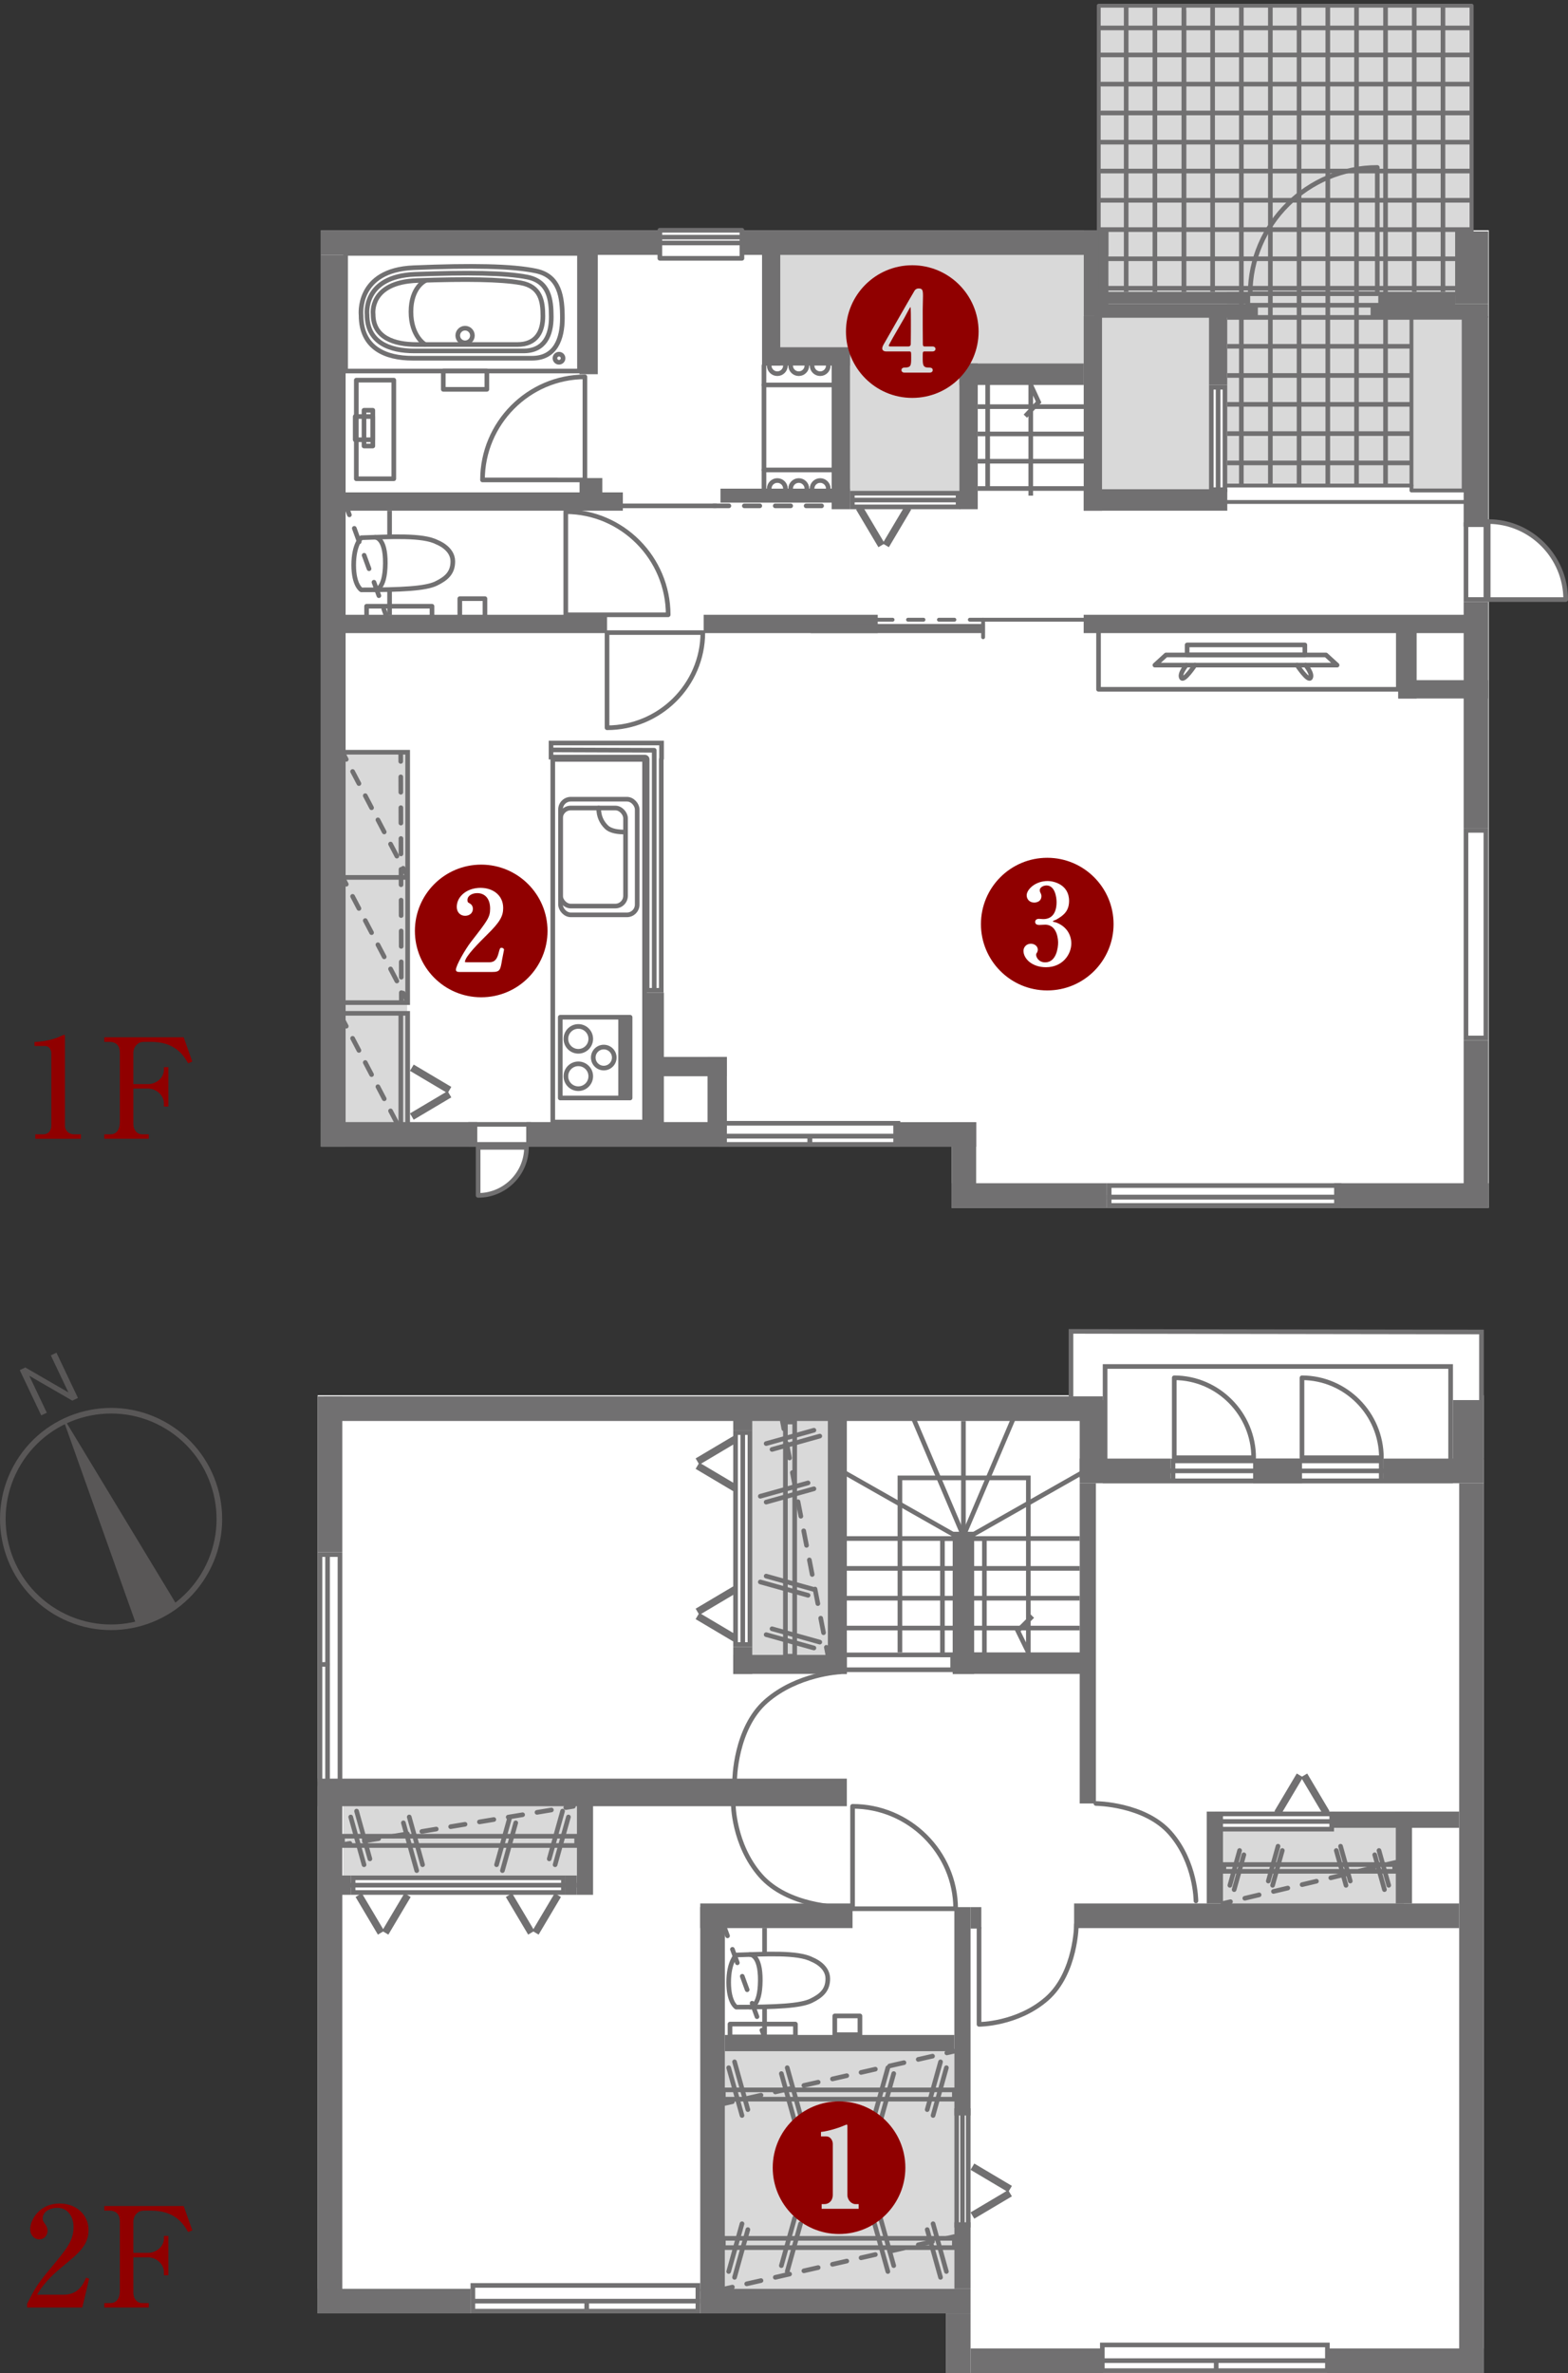 <?xml version="1.0" encoding="UTF-8"?>
<svg id="_レイヤー_1" data-name="レイヤー_1" xmlns="http://www.w3.org/2000/svg" width="365.343" height="552.857" xmlns:xlink="http://www.w3.org/1999/xlink" version="1.1" viewBox="0 0 365.343 552.857">
  <rect x="0" y="0" width="365.343" height="552.857" fill="#333333" stroke="none"/>
  <!-- Generator: Adobe Illustrator 29.4.0, SVG Export Plug-In . SVG Version: 2.1.0 Build 152)  -->
  <defs>
    <style>
      .st0 {
        stroke-dasharray: 3.416 3.416;
      }

      .st0, .st1, .st2, .st3, .st4, .st5, .st6, .st7, .st8, .st9, .st10, .st11, .st12, .st13, .st14, .st15, .st16 {
        fill: none;
      }

      .st0, .st3, .st4, .st5, .st6, .st7, .st8, .st9, .st10, .st17, .st11, .st12, .st13, .st14, .st15, .st16 {
        stroke: #717071;
      }

      .st0, .st3, .st4, .st5, .st6, .st7, .st8, .st10, .st17, .st11, .st12, .st15, .st16 {
        stroke-width: 1.08px;
      }

      .st0, .st3, .st4, .st6, .st7, .st8, .st9, .st10, .st17, .st11, .st12, .st13, .st14, .st15 {
        stroke-linejoin: round;
      }

      .st0, .st3, .st4, .st6, .st7, .st8, .st9, .st10, .st17, .st11, .st12, .st13, .st14, .st15, .st16 {
        stroke-linecap: round;
      }

      .st2 {
        stroke: #595757;
        stroke-width: 1.308px;
      }

      .st2, .st5, .st16 {
        stroke-miterlimit: 10;
      }

      .st18 {
        fill: #900000;
      }

      .st3 {
        stroke-dasharray: 3.432 3.432;
      }

      .st19 {
        fill: #d9d9d9;
      }

      .st4 {
        stroke-dasharray: 3.6;
      }

      .st6 {
        stroke-dasharray: 3.399 3.399;
      }

      .st20, .st17 {
        fill: #fff;
      }

      .st7 {
        stroke-dasharray: 3.456 3.456;
      }

      .st8, .st9 {
        stroke-dasharray: 3.6 3.6 3.6 3.6 3.6;
      }

      .st9, .st14 {
        stroke-width: .9px;
      }

      .st21 {
        fill: #717071;
      }

      .st22 {
        fill: #595757;
      }

      .st10 {
        stroke-dasharray: 3.341 3.341;
      }

      .st11 {
        stroke-dasharray: 3.18 3.18;
      }

      .st23 {
        clip-path: url(#clippath);
      }

      .st13 {
        stroke-width: 1.134px;
      }

      .st15 {
        stroke-dasharray: 3.591 3.591;
      }
    </style>
    <clipPath id="clippath">
      <polygon class="st1" points="342.897 1.33 256.007 1.33 256.007 67.975 285.953 67.975 285.953 113.119 328.87 113.119 328.87 67.975 342.897 67.975 342.897 1.33"/>
    </clipPath>
  </defs>
  <g>
    <polygon class="st20" points="345.725 325.059 345.184 325.059 345.184 310.312 249.537 310.312 249.537 325.059 74.014 325.059 74.014 538.933 220.401 538.933 220.401 552.826 345.725 552.826 345.725 538.933 345.725 325.059"/>
    <rect class="st19" x="168.894" y="477.865" width="53.469" height="55.358"/>
    <rect class="st19" x="79.941" y="420.034" width="54.411" height="16.901"/>
    <rect class="st19" x="155.258" y="347.911" width="57.36" height="17.896" transform="translate(540.797 172.921) rotate(90)"/>
    <rect class="st19" x="284.803" y="425.826" width="42.306" height="18.292" transform="translate(611.912 869.943) rotate(180)"/>
    <path class="st12" d="M222.666,444.679c-.028-13.171-10.85-23.861-24.022-23.861l-.002,23.862,24.024-0Z"/>
    <path class="st12" d="M273.6,320.983c10.211.022,18.499,8.412,18.499,18.623l-18.499.002 0-18.625Z"/>
    <path class="st12" d="M303.363,320.983c10.211.022,18.499,8.412,18.499,18.623l-18.499.002 0-18.625Z"/>
    <rect class="st21" x="191.778" y="504.6" width="5.739" height="62.986" transform="translate(730.741 341.446) rotate(90)"/>
    <rect class="st21" x="88.955" y="518.283" width="5.739" height="35.621" transform="translate(627.918 444.268) rotate(90)"/>
    <rect class="st21" x="74.014" y="415.054" width="5.739" height="123.88"/>
    <rect class="st21" x="74.014" y="325.309" width="5.739" height="36.319"/>
    <rect class="st21" x="163.327" y="237.429" width="5.739" height="181.499" transform="translate(-161.982 494.376) rotate(-90)"/>
    <rect class="st21" x="251.57" y="326.175" width="5.739" height="18.126" transform="translate(508.879 670.477) rotate(-180)"/>
    <rect class="st21" x="338.536" y="326.175" width="6.648" height="18.126" transform="translate(683.721 670.477) rotate(-180)"/>
    <rect class="st21" x="132.452" y="355.93" width="6.426" height="123.301" transform="translate(553.245 281.915) rotate(90)"/>
    <rect class="st21" x="238.714" y="534.544" width="5.739" height="30.887" transform="translate(791.571 308.404) rotate(90)"/>
    <rect class="st21" x="178.028" y="428.576" width="5.739" height="35.487" transform="translate(627.217 265.421) rotate(90)"/>
    <rect class="st21" x="292.256" y="401.459" width="5.739" height="89.72" transform="translate(741.445 151.194) rotate(90)"/>
    <rect class="st21" x="324.604" y="531.737" width="5.739" height="36.502" transform="translate(877.462 222.514) rotate(90)"/>
    <rect class="st21" x="220.401" y="538.963" width="5.739" height="13.894" transform="translate(446.541 1091.82) rotate(180)"/>
    <rect class="st21" x="339.985" y="345.546" width="5.739" height="207.311" transform="translate(685.71 898.403) rotate(180)"/>
    <rect class="st21" x="259.299" y="332.078" width="5.739" height="21.197" transform="translate(604.845 80.508) rotate(90)"/>
    <rect class="st21" x="331.169" y="331.001" width="5.739" height="23.349" transform="translate(676.715 8.638) rotate(90)"/>
    <rect class="st21" x="294.801" y="336.984" width="5.739" height="11.383" transform="translate(640.347 45.005) rotate(90)"/>
    <path class="st21" d="M321.284,340.886v3.579h-47.437v-3.579h47.437M322.364,339.806h-49.597v5.739h49.597v-5.739h0Z"/>
    <path class="st21" d="M309.746,423.128v2.469h-25.603v-2.469h25.603M310.826,422.048h-27.763v4.629h27.763v-4.629h0Z"/>
    <path class="st21" d="M225.06,492.256v25.603h-1.617v-25.603h1.617M226.14,491.176h-3.777v27.763h3.777v-27.763h0Z"/>
    <path class="st21" d="M162.074,532.974v4.908h-51.359v-4.908h51.359M163.154,531.894h-53.519v7.068h53.519v-7.068h0Z"/>
    <path class="st21" d="M337.456,318.89v25.576h-79.43v-25.576h79.43M338.536,317.81h-81.59v27.736h81.59v-27.736h0Z"/>
    <rect class="st21" x="163.154" y="444.302" width="5.739" height="89.481" transform="translate(332.048 978.085) rotate(180)"/>
    <rect class="st21" x="222.363" y="444.302" width="3.777" height="48.542" transform="translate(448.503 937.146) rotate(180)"/>
    <rect class="st21" x="281.174" y="422.048" width="3.777" height="21.401" transform="translate(566.126 865.498) rotate(180)"/>
    <rect class="st21" x="134.404" y="420.034" width="3.777" height="21.401" transform="translate(272.585 861.47) rotate(180)"/>
    <rect class="st21" x="130.856" y="437.888" width="4.5" height="2.596" transform="translate(-306.08 572.292) rotate(-90)"/>
    <rect class="st21" x="78.184" y="437.888" width="4.5" height="2.596" transform="translate(-358.751 519.62) rotate(-90)"/>
    <path class="st21" d="M130.728,438.015v2.34h-47.916v-2.34h47.916M131.808,436.935h-50.076v4.5h50.076v-4.5h0Z"/>
    <rect class="st21" x="251.57" y="345.546" width="3.777" height="74.612" transform="translate(506.917 765.703) rotate(180)"/>
    <rect class="st21" x="192.886" y="328.179" width="4.43" height="61.789" transform="translate(390.201 718.147) rotate(180)"/>
    <rect class="st21" x="181.866" y="374.519" width="4.43" height="26.469" transform="translate(-203.673 571.834) rotate(-90)"/>
    <rect class="st21" x="170.846" y="383.663" width="4.43" height="6.305" transform="translate(346.122 773.631) rotate(180)"/>
    <rect class="st21" x="170.846" y="326.905" width="4.43" height="6.305" transform="translate(346.122 660.114) rotate(180)"/>
    <path class="st21" d="M174.196,334.29v48.293h-2.269v-48.293h2.269M175.276,333.21h-4.429v50.453h4.429v-50.453h0Z"/>
    <path class="st21" d="M78.674,362.709v52.327h-3.579v-52.327h3.579M79.754,361.628h-5.739v54.487h5.739v-54.487h0Z"/>
    <rect class="st21" x="325.22" y="422.048" width="3.777" height="21.401" transform="translate(654.218 865.498) rotate(180)"/>
    <rect class="st21" x="323.223" y="409.063" width="3.777" height="29.748" transform="translate(-98.826 749.048) rotate(-90)"/>
    <rect class="st21" x="193.74" y="449.242" width="3.777" height="53.469" transform="translate(-280.348 671.605) rotate(-90)"/>
    <rect class="st21" x="222.363" y="517.727" width="3.777" height="15.497" transform="translate(448.503 1050.95) rotate(180)"/>
    <g>
      <line class="st12" x1="168.894" y1="490.033" x2="170.649" y2="489.633"/>
      <line class="st0" x1="173.98" y1="488.875" x2="218.943" y2="478.644"/>
      <line class="st12" x1="220.608" y1="478.265" x2="222.363" y2="477.865"/>
    </g>
    <g>
      <line class="st12" x1="178.143" y1="474.656" x2="177.526" y2="472.965"/>
      <line class="st10" x1="176.381" y1="469.827" x2="170.083" y2="452.564"/>
      <line class="st12" x1="169.511" y1="450.995" x2="168.894" y2="449.304"/>
    </g>
    <g>
      <line class="st12" x1="79.754" y1="429.748" x2="81.53" y2="429.453"/>
      <line class="st6" x1="84.882" y1="428.897" x2="130.145" y2="421.391"/>
      <line class="st12" x1="131.821" y1="421.113" x2="133.597" y2="420.818"/>
    </g>
    <g>
      <line class="st12" x1="182.295" y1="331.119" x2="182.638" y2="332.886"/>
      <line class="st7" x1="183.299" y1="336.278" x2="192.212" y2="382.076"/>
      <line class="st12" x1="192.542" y1="383.771" x2="192.886" y2="385.539"/>
    </g>
    <g>
      <line class="st12" x1="325.178" y1="433.882" x2="323.426" y2="434.298"/>
      <line class="st3" x1="320.088" y1="435.093" x2="288.372" y2="442.636"/>
      <line class="st12" x1="286.703" y1="443.033" x2="284.952" y2="443.45"/>
    </g>
    <g>
      <line class="st12" x1="168.894" y1="533.224" x2="170.649" y2="532.824"/>
      <line class="st0" x1="173.98" y1="532.066" x2="218.943" y2="521.834"/>
      <line class="st12" x1="220.608" y1="521.456" x2="222.363" y2="521.056"/>
    </g>
    <polyline class="st5" points="249.537 325.309 249.537 310.167 345.184 310.312 345.184 339.951"/>
    <line class="st5" x1="173.061" y1="333.744" x2="173.061" y2="383.389"/>
    <line class="st12" x1="272.767" y1="342.676" x2="322.848" y2="342.676"/>
    <path class="st5" d="M310.043,424.557"/>
    <line class="st5" x1="284.218" y1="424.351" x2="310.443" y2="424.351"/>
    <line class="st5" x1="110.245" y1="536.093" x2="163.154" y2="536.093"/>
    <path class="st21" d="M308.742,546.837v4.908h-51.359v-4.908h51.359M309.822,545.757h-53.519v7.068h53.519v-7.068h0Z"/>
    <line class="st5" x1="256.913" y1="549.956" x2="309.822" y2="549.956"/>
    <line class="st5" x1="136.7" y1="538.604" x2="136.7" y2="536.093"/>
    <line class="st5" x1="80.434" y1="439.186" x2="134.404" y2="439.186"/>
    <path class="st12" d="M255.347,420.157s11.36.081,17.333,6.908c5.972,6.828,5.972,15.786,5.972,15.786"/>
    <path class="st12" d="M195.628,444.291s-12.08-.086-18.431-7.346c-6.351-7.261-6.351-16.787-6.351-16.787"/>
    <path class="st12" d="M171.171,414.75s.086-12.08,7.346-18.431c7.261-6.351,17.194-6.807,17.194-6.807"/>
    <path class="st12" d="M250.811,448.31s-.081,11.36-6.908,17.333c-6.828,5.972-15.786,5.972-15.786,5.972v-22.426"/>
    <line class="st12" x1="76.318" y1="362.655" x2="76.318" y2="414.367"/>
    <line class="st12" x1="75.261" y1="387.753" x2="76.318" y2="387.753"/>
    <rect class="st21" x="221.973" y="356.856" width="5.006" height="33.112"/>
    <rect class="st21" x="236.026" y="370.909" width="5.006" height="33.112" transform="translate(625.994 148.936) rotate(90)"/>
    <line class="st5" x1="195.924" y1="379.289" x2="251.57" y2="379.289"/>
    <line class="st5" x1="195.924" y1="372.337" x2="251.57" y2="372.337"/>
    <line class="st5" x1="195.924" y1="365.384" x2="251.57" y2="365.384"/>
    <line class="st5" x1="195.924" y1="358.432" x2="251.57" y2="358.432"/>
    <line class="st5" x1="224.476" y1="331.049" x2="224.476" y2="357.32"/>
    <line class="st5" x1="252.851" y1="342.676" x2="226.356" y2="357.722"/>
    <line class="st5" x1="236.473" y1="329.622" x2="224.554" y2="357.663"/>
    <line class="st5" x1="212.478" y1="329.622" x2="224.397" y2="357.663"/>
    <line class="st5" x1="196.076" y1="342.682" x2="222.57" y2="357.729"/>
    <rect class="st5" x="196.582" y="385.539" width="25.391" height="3.463"/>
    <polyline class="st5" points="209.681 384.962 209.681 344.302 239.603 344.302 239.603 384.962 237.144 379.933 240.555 376.522"/>
    <rect class="st21" x="230.107" y="508.459" width="1.7" height="10.193" transform="translate(-92.756 974.306) rotate(-120.695)"/>
    <rect class="st21" x="230.107" y="502.283" width="1.7" height="10.193" transform="translate(785.147 567.776) rotate(120.695)"/>
    <line class="st5" x1="224.252" y1="492.049" x2="224.252" y2="519.448"/>
    <rect class="st21" x="305.604" y="412.896" width="1.7" height="10.193" transform="translate(783.342 620.992) rotate(149.305)"/>
    <rect class="st21" x="299.427" y="412.896" width="1.7" height="10.193" transform="translate(255.437 -94.719) rotate(30.695)"/>
    <rect class="st21" x="166.045" y="332.797" width="1.7" height="10.193" transform="translate(372.257 21.899) rotate(59.305)"/>
    <rect class="st21" x="166.045" y="338.973" width="1.7" height="10.193" transform="translate(-214.165 311.949) rotate(-59.305)"/>
    <rect class="st21" x="166.045" y="367.805" width="1.7" height="10.193" transform="translate(402.361 39.037) rotate(59.305)"/>
    <rect class="st21" x="166.045" y="373.982" width="1.7" height="10.193" transform="translate(-244.269 329.087) rotate(-59.305)"/>
    <rect class="st21" x="85.327" y="440.793" width="1.7" height="10.193" transform="translate(-215.536 106.459) rotate(-30.695)"/>
    <rect class="st21" x="91.504" y="440.793" width="1.7" height="10.193" transform="translate(-55.84 876.454) rotate(-149.305)"/>
    <rect class="st21" x="120.336" y="440.793" width="1.7" height="10.193" transform="translate(-210.631 124.329) rotate(-30.695)"/>
    <rect class="st21" x="126.512" y="440.793" width="1.7" height="10.193" transform="translate(9.273 894.324) rotate(-149.305)"/>
    <line class="st5" x1="283.368" y1="550.07" x2="283.368" y2="552.093"/>
    <rect class="st12" x="194.503" y="469.65" width="5.862" height="4.379"/>
    <path class="st12" d="M171.548,455.454c6.639-.212,14.337-.706,17.657,1.059,0,0,3.673,1.342,3.673,4.45,0,2.613-1.413,3.955-3.885,5.156-2.472,1.201-8.054,1.483-17.445,1.483,0,0-1.766-1.059-1.766-5.792s1.766-6.357,1.766-6.357Z"/>
    <path class="st12" d="M174.759,455.342s2.44-.075,2.389,6.072c-.053,6.358-2.389,6.188-2.389,6.188"/>
    <line class="st5" x1="178.143" y1="467.602" x2="178.143" y2="474.462"/>
    <line class="st5" x1="178.143" y1="449.163" x2="178.143" y2="455.226"/>
    <rect class="st21" x="226.14" y="444.302" width="2.505" height="5.002"/>
    <rect class="st5" x="219.589" y="358.432" width="9.774" height="27.107"/>
    <rect class="st5" x="168.537" y="521.463" width="53.826" height="2.165"/>
    <rect class="st5" x="168.537" y="486.877" width="53.826" height="2.165"/>
    <path class="st4" d="M169.783,481.714"/>
    <g>
      <line class="st12" x1="172.889" y1="492.844" x2="169.783" y2="481.714"/>
      <line class="st12" x1="174.255" y1="491.477" x2="171.149" y2="480.348"/>
      <line class="st12" x1="185.163" y1="494.208" x2="182.056" y2="483.079"/>
      <line class="st12" x1="186.529" y1="492.841" x2="183.423" y2="481.712"/>
    </g>
    <g>
      <line class="st12" x1="217.405" y1="492.844" x2="220.512" y2="481.714"/>
      <line class="st12" x1="216.039" y1="491.477" x2="219.145" y2="480.348"/>
      <line class="st12" x1="205.132" y1="494.208" x2="208.238" y2="483.079"/>
      <line class="st12" x1="203.765" y1="492.841" x2="206.872" y2="481.712"/>
    </g>
    <rect class="st5" x="79.806" y="427.781" width="54.547" height="2.165"/>
    <g>
      <g>
        <line class="st12" x1="84.821" y1="434.43" x2="81.715" y2="423.301"/>
        <line class="st12" x1="86.187" y1="433.064" x2="83.081" y2="421.934"/>
        <line class="st12" x1="97.094" y1="435.794" x2="93.988" y2="424.665"/>
        <line class="st12" x1="98.461" y1="434.428" x2="95.354" y2="423.298"/>
      </g>
      <g>
        <line class="st12" x1="129.337" y1="434.43" x2="132.443" y2="423.301"/>
        <line class="st12" x1="127.971" y1="433.064" x2="131.077" y2="421.934"/>
        <line class="st12" x1="117.064" y1="435.794" x2="120.17" y2="424.665"/>
        <line class="st12" x1="115.697" y1="434.428" x2="118.803" y2="423.298"/>
      </g>
    </g>
    <rect class="st5" x="156.808" y="357.484" width="54.547" height="2.165" transform="translate(542.648 174.484) rotate(90)"/>
    <g>
      <g>
        <line class="st12" x1="178.515" y1="336.308" x2="189.644" y2="333.202"/>
        <line class="st12" x1="179.881" y1="337.675" x2="191.011" y2="334.568"/>
        <line class="st12" x1="177.151" y1="348.582" x2="188.28" y2="345.475"/>
        <line class="st12" x1="178.517" y1="349.948" x2="189.646" y2="346.842"/>
      </g>
      <g>
        <line class="st12" x1="178.515" y1="380.824" x2="189.644" y2="383.931"/>
        <line class="st12" x1="179.881" y1="379.458" x2="191.011" y2="382.564"/>
        <line class="st12" x1="177.151" y1="368.551" x2="188.28" y2="371.657"/>
        <line class="st12" x1="178.517" y1="367.185" x2="189.646" y2="370.291"/>
      </g>
    </g>
    <rect class="st5" x="285.165" y="434.38" width="39.8" height="1.58" transform="translate(610.129 870.34) rotate(180)"/>
    <g>
      <g>
        <line class="st12" x1="321.305" y1="431.108" x2="323.572" y2="439.229"/>
        <line class="st12" x1="320.308" y1="432.105" x2="322.575" y2="440.226"/>
        <line class="st12" x1="312.35" y1="430.113" x2="314.616" y2="438.233"/>
        <line class="st12" x1="311.353" y1="431.11" x2="313.619" y2="439.23"/>
      </g>
      <g>
        <line class="st12" x1="288.824" y1="431.108" x2="286.558" y2="439.229"/>
        <line class="st12" x1="289.821" y1="432.105" x2="287.555" y2="440.226"/>
        <line class="st12" x1="297.779" y1="430.113" x2="295.513" y2="438.233"/>
        <line class="st12" x1="298.776" y1="431.11" x2="296.51" y2="439.23"/>
      </g>
    </g>
    <g>
      <line class="st12" x1="172.889" y1="518.062" x2="169.783" y2="529.192"/>
      <line class="st12" x1="174.255" y1="519.429" x2="171.149" y2="530.558"/>
      <line class="st12" x1="185.163" y1="516.698" x2="182.056" y2="527.828"/>
      <line class="st12" x1="186.529" y1="518.065" x2="183.423" y2="529.194"/>
    </g>
    <g>
      <line class="st12" x1="217.405" y1="518.062" x2="220.512" y2="529.192"/>
      <line class="st12" x1="216.039" y1="519.429" x2="219.145" y2="530.558"/>
      <line class="st12" x1="205.132" y1="516.698" x2="208.238" y2="527.828"/>
      <line class="st12" x1="203.765" y1="518.065" x2="206.872" y2="529.194"/>
    </g>
    <rect class="st12" x="170.09" y="471.553" width="15.241" height="2.98"/>
  </g>
  <g>
    <polygon class="st20" points="74.786 53.644 74.786 267.148 221.727 267.148 221.727 281.373 346.883 281.373 346.883 267.148 346.883 253.631 346.883 53.644 74.786 53.644"/>
    <rect class="st19" x="328.87" y="73.197" width="12.162" height="41.066"/>
    <rect class="st19" x="256.777" y="73.197" width="24.906" height="41.426"/>
    <rect class="st19" x="196.522" y="80.976" width="28.064" height="33.647"/>
    <rect class="st19" x="80.297" y="175.543" width="14.57" height="86.288"/>
    <rect class="st19" x="181.883" y="57.721" width="73.098" height="27.013"/>
    <rect class="st12" x="130.604" y="188.237" width="15.147" height="22.848" rx="2.389" ry="2.389"/>
    <polygon class="st19" points="342.897 1.33 256.007 1.33 256.007 67.975 285.953 67.975 285.953 113.119 328.87 113.119 328.87 67.975 342.897 67.975 342.897 1.33"/>
    <rect class="st12" x="130.604" y="186.189" width="17.862" height="26.943" rx="2.389" ry="2.389"/>
    <path class="st12" d="M163.759,147.374c-.026,12.237-10.081,22.17-22.319,22.17l-.002-22.17,22.321 0Z"/>
    <path class="st12" d="M291.292,68.43c.035-16.239,13.377-29.419,29.617-29.419l.003,29.419-29.619-0Z"/>
    <path class="st17" d="M346.749,121.505c9.966.021,18.054,8.209,18.054,18.176l-18.054.002 0-18.177Z"/>
    <path class="st12" d="M131.825,119.205c13.171.028,23.861,10.85,23.861,24.022l-23.862.002 0-24.024Z"/>
    <path class="st12" d="M136.284,87.79c-13.171.028-23.861,10.85-23.861,24.022l23.862.002-0-24.024Z"/>
    <path class="st17" d="M122.67,267.301c-.013,6.177-5.089,11.191-11.267,11.191l-.001-11.191,11.268 0Z"/>
    <rect class="st21" x="326.01" y="260.5" width="5.717" height="36.03" transform="translate(607.383 -50.354) rotate(90)"/>
    <rect class="st21" x="341.032" y="242.356" width="5.717" height="36.03" transform="translate(687.781 520.742) rotate(180)"/>
    <rect class="st21" x="341.032" y="140.21" width="5.717" height="52.705" transform="translate(687.781 333.126) rotate(180)"/>
    <rect class="st21" x="341.032" y="73.646" width="5.717" height="49.02" transform="translate(687.781 196.313) rotate(180)"/>
    <rect class="st21" x="339.045" y="53.899" width="7.704" height="16.887" transform="translate(685.794 124.686) rotate(180)"/>
    <path class="st21" d="M345.669,193.996v47.28h-3.557v-47.28h3.557M346.749,192.916h-5.717v49.44h5.717v-49.44h0Z"/>
    <path class="st21" d="M345.669,122.775v16.355h-3.557v-16.355h3.557M346.749,121.696h-5.717v18.515h5.717v-18.515h0Z"/>
    <rect class="st21" x="214.933" y="254.636" width="5.717" height="19.306" transform="translate(482.08 46.498) rotate(90)"/>
    <rect class="st21" x="221.727" y="261.431" width="5.717" height="19.782" transform="translate(449.171 542.644) rotate(180)"/>
    <rect class="st21" x="236.954" y="260.429" width="5.717" height="36.171" transform="translate(518.327 38.702) rotate(90)"/>
    <rect class="st21" x="252.507" y="73.646" width="4.27" height="45.334"/>
    <rect class="st21" x="281.683" y="73.646" width="4.27" height="16.036"/>
    <path class="st21" d="M284.873,90.763v22.78h-2.11v-22.78h2.11M285.953,89.683h-4.27v24.94h4.27v-24.94h0Z"/>
    <path class="st21" d="M222.687,115.439v2.11h-23.558v-2.11h23.558M223.767,114.359h-25.718v4.27h25.718v-4.27h0Z"/>
    <rect class="st21" x="177.555" y="59.213" width="4.27" height="25.953"/>
    <rect class="st21" x="135.018" y="59.213" width="4.27" height="27.968"/>
    <rect class="st21" x="110.287" y="84.144" width="4.27" height="65.405" transform="translate(229.268 4.424) rotate(90)"/>
    <rect class="st21" x="181.328" y="100.379" width="3.259" height="30.184" transform="translate(298.428 -67.487) rotate(90)"/>
    <rect class="st21" x="108.444" y="114.505" width="4.27" height="61.718" transform="translate(255.943 34.785) rotate(90)"/>
    <rect class="st21" x="182.1" y="125.088" width="4.27" height="40.553" transform="translate(329.599 -38.871) rotate(90)"/>
    <rect class="st21" x="295.123" y="100.601" width="4.27" height="89.525" transform="translate(442.622 -151.894) rotate(90)"/>
    <rect class="st21" x="334.142" y="150.122" width="4.27" height="20.943" transform="translate(496.871 -175.684) rotate(90)"/>
    <rect class="st21" x="325.806" y="147.177" width="4.27" height="15.551"/>
    <rect class="st21" x="208.102" y="126.155" width="2.135" height="40.553" transform="translate(355.601 -62.738) rotate(90)"/>
    <rect class="st21" x="193.779" y="80.976" width="4.27" height="37.653"/>
    <rect class="st21" x="223.542" y="84.679" width="4.27" height="33.95"/>
    <rect class="st21" x="185.753" y="72.87" width="4.27" height="20.322" transform="translate(270.92 -104.857) rotate(90)"/>
    <g>
      <polygon class="st21" points="339.045 70.786 339.045 68.431 321.141 68.431 321.141 70.786 319.35 70.786 319.35 74.025 346.749 74.025 346.749 70.786 339.045 70.786"/>
      <rect class="st21" x="254.98" y="70.786" width="38.102" height="3.239"/>
    </g>
    <rect class="st21" x="255.316" y="68.431" width="35.975" height="2.356" transform="translate(546.608 139.217) rotate(-180)"/>
    <path class="st21" d="M311.465,279.466v.826h-52.487v-.826h52.487M312.545,278.386h-54.647v2.986h54.647v-2.986h0Z"/>
    <path class="st21" d="M311.465,276.736v1.6h-52.487v-1.6h52.487M312.545,275.656h-54.647v3.76h54.647v-3.76h0Z"/>
    <path class="st21" d="M208.683,265.242v.826h-39.986v-.826h39.986M209.763,264.162h-42.146v2.986h42.146v-2.986h0Z"/>
    <path class="st21" d="M208.683,262.232v1.932h-39.986v-1.932h39.986M209.763,261.152h-42.146v4.092h42.146v-4.092h0Z"/>
    <rect class="st21" x="252.522" y="53.644" width="5.739" height="20.002"/>
    <rect class="st21" x="212.765" y="13.888" width="5.739" height="85.252" transform="translate(272.149 -159.121) rotate(90)"/>
    <rect class="st21" x="111.396" y="17.034" width="5.739" height="78.959" transform="translate(170.779 -57.752) rotate(90)"/>
    <rect class="st21" x="90.125" y="246.07" width="5.739" height="36.417" transform="translate(357.273 171.284) rotate(90)"/>
    <rect class="st21" x="143.148" y="240.931" width="5.739" height="46.694" transform="translate(410.295 118.261) rotate(90)"/>
    <rect class="st21" x="150.181" y="231.26" width="4.502" height="31.385" transform="translate(304.864 493.905) rotate(180)"/>
    <rect class="st21" x="164.863" y="246.233" width="4.502" height="16.412" transform="translate(334.227 508.878) rotate(180)"/>
    <rect class="st21" x="158.908" y="240.278" width="4.502" height="16.412" transform="translate(-87.325 409.642) rotate(-90)"/>
    <rect class="st21" x="74.786" y="59.383" width="5.739" height="207.764"/>
    <rect class="st21" x="223.542" y="84.679" width="28.966" height="5.004"/>
    <rect class="st21" x="252.507" y="113.977" width="33.446" height="5.004"/>
    <rect class="st12" x="128.796" y="176.923" width="21.385" height="84.485"/>
    <path class="st21" d="M153.603,173.639v2.903c-.045.118-.069.247-.069.381v53.257h-2.204v-53.257c0-.596-.484-1.08-1.08-1.08h-21.317v-2.204h24.67M154.683,172.559h-26.83v4.364h22.397v54.337h4.364v-54.337h.069v-4.364h0Z"/>
    <polyline class="st12" points="128.653 174.705 152.432 174.789 152.432 230.318"/>
    <rect class="st12" x="130.538" y="236.985" width="16.275" height="18.813"/>
    <circle class="st12" cx="140.677" cy="246.38" r="2.447"/>
    <circle class="st12" cx="134.75" cy="250.735" r="2.896"/>
    <circle class="st12" cx="134.75" cy="242.025" r="2.896"/>
    <rect class="st21" x="144.058" y="236.985" width="2.755" height="18.813"/>
    <line class="st16" x1="145.125" y1="117.847" x2="166.87" y2="117.847"/>
    <rect class="st12" x="153.745" y="53.644" width="19.128" height="6.538"/>
    <line class="st12" x1="153.745" y1="56.604" x2="172.68" y2="56.604"/>
    <line class="st12" x1="153.745" y1="55.25" x2="172.68" y2="55.25"/>
    <line class="st14" x1="285.272" y1="116.951" x2="341.032" y2="116.951"/>
    <line class="st14" x1="285.72" y1="113.119" x2="328.87" y2="113.119"/>
    <rect class="st14" x="328.87" y="74.025" width="12.162" height="40.238"/>
    <rect class="st14" x="256.007" y="1.33" width="86.89" height="67.1"/>
    <rect class="st12" x="80.526" y="59.031" width="54.492" height="27.41"/>
    <rect class="st12" x="103.286" y="86.424" width="10.152" height="4.28"/>
    <rect class="st12" x="82.76" y="97.037" width="4.106" height="5.412"/>
    <rect class="st12" x="84.813" y="95.581" width="2.053" height="8.324"/>
    <rect class="st12" x="83.021" y="88.564" width="8.735" height="22.974"/>
    <path class="st12" d="M86.938,73.197s-1.027-7.454,10.317-7.845c11.344-.391,19.363-.293,24.057.538,4.694.831,5.183,4.352,5.183,7.775s-1.369,6.601-5.965,6.601h-23.47c-5.232,0-10.122-1.619-10.122-7.068Z"/>
    <path class="st12" d="M85.523,73.295s-1.114-8.924,11.195-9.393c12.31-.468,21.011-.351,26.105.644s5.624,5.21,5.624,9.308-1.486,7.903-6.473,7.903h-25.468c-5.677,0-10.983-1.939-10.983-8.463Z"/>
    <path class="st12" d="M84.132,73.461s-1.218-10.54,12.233-11.093c13.451-.553,22.959-.415,28.525.761,5.566,1.175,6.146,6.154,6.146,10.994s-1.623,9.334-7.073,9.334h-27.829c-6.204,0-12.001-2.29-12.001-9.995Z"/>
    <circle class="st12" cx="108.362" cy="78.163" r="1.707"/>
    <path class="st12" d="M99.049,65.415s-3.294,1.512-3.294,7.222,3.294,7.628,3.294,7.628"/>
    <circle class="st12" cx="130.249" cy="83.456" r=".946"/>
    <line class="st12" x1="290.621" y1="71.106" x2="321.248" y2="71.106"/>
    <line class="st13" x1="188.69" y1="265.243" x2="188.69" y2="266.204"/>
    <path class="st21" d="M94.444,175.785v57.254h-14.546v-57.254h14.546M95.524,174.705h-16.706v59.414h16.706v-59.414h0Z"/>
    <path class="st21" d="M94.444,236.617v26.465h-14.546v-26.465h14.546M95.524,235.537h-16.706v28.625h16.706v-28.625h0Z"/>
    <line class="st12" x1="78.817" y1="204.412" x2="94.867" y2="204.412"/>
    <g>
      <line class="st12" x1="79.848" y1="204.412" x2="80.682" y2="206.007"/>
      <line class="st11" x1="82.156" y1="208.825" x2="93.208" y2="229.959"/>
      <line class="st12" x1="93.945" y1="231.369" x2="94.779" y2="232.963"/>
    </g>
    <g>
      <line class="st12" x1="93.367" y1="175.591" x2="93.371" y2="177.391"/>
      <line class="st15" x1="93.381" y1="180.982" x2="93.504" y2="229.461"/>
      <line class="st12" x1="93.509" y1="231.256" x2="93.513" y2="233.056"/>
    </g>
    <g>
      <line class="st12" x1="79.848" y1="237.484" x2="80.682" y2="239.079"/>
      <line class="st11" x1="82.156" y1="241.897" x2="93.208" y2="263.031"/>
      <line class="st12" x1="93.945" y1="264.44" x2="94.779" y2="266.036"/>
    </g>
    <g>
      <line class="st12" x1="79.848" y1="175.318" x2="80.682" y2="176.914"/>
      <line class="st11" x1="82.156" y1="179.731" x2="93.208" y2="200.866"/>
      <line class="st12" x1="93.945" y1="202.275" x2="94.779" y2="203.87"/>
    </g>
    <rect class="st12" x="107.132" y="139.468" width="5.862" height="4.379"/>
    <path class="st12" d="M84.178,125.272c6.639-.212,14.337-.706,17.657,1.059,0,0,3.673,1.342,3.673,4.45,0,2.613-1.413,3.955-3.885,5.156-2.472,1.201-8.054,1.483-17.445,1.483,0,0-1.766-1.059-1.766-5.792s1.766-6.357,1.766-6.357Z"/>
    <path class="st12" d="M87.388,125.16s2.44-.075,2.389,6.072c-.053,6.358-2.389,6.188-2.389,6.188"/>
    <line class="st5" x1="227.811" y1="94.739" x2="252.522" y2="94.739"/>
    <line class="st5" x1="227.811" y1="101.095" x2="252.522" y2="101.095"/>
    <line class="st5" x1="227.811" y1="107.452" x2="252.522" y2="107.452"/>
    <line class="st5" x1="227.811" y1="113.808" x2="252.522" y2="113.808"/>
    <line class="st5" x1="283.818" y1="90.577" x2="283.818" y2="114.623"/>
    <polyline class="st5" points="240.167 115.471 240.167 89.683 241.998 93.675 238.901 96.954"/>
    <line class="st5" x1="90.772" y1="137.42" x2="90.772" y2="143.229"/>
    <line class="st5" x1="90.772" y1="118.981" x2="90.772" y2="125.044"/>
    <line class="st5" x1="198.741" y1="116.494" x2="223.542" y2="116.494"/>
    <rect class="st21" x="201.948" y="117.567" width="1.7" height="10.193" transform="translate(-34.203 120.706) rotate(-30.695)"/>
    <rect class="st21" x="208.125" y="117.567" width="1.7" height="10.193" transform="translate(326.058 334.815) rotate(-149.305)"/>
    <rect class="st21" x="99.49" y="252.43" width="1.7" height="10.193" transform="translate(-69.888 475.267) rotate(-120.695)"/>
    <rect class="st21" x="99.49" y="246.254" width="1.7" height="10.193" transform="translate(367.697 293.372) rotate(120.695)"/>
    <line class="st5" x1="230.129" y1="89.152" x2="230.129" y2="113.808"/>
    <rect class="st12" x="255.957" y="146.431" width="69.848" height="14.162"/>
    <polygon class="st12" points="311.543 154.953 269.089 154.953 271.687 152.586 308.945 152.586 311.543 154.953"/>
    <rect class="st12" x="276.605" y="150.247" width="27.423" height="2.339"/>
    <g>
      <path class="st12" d="M276.427,154.953s-1.692,2.013-1.145,2.959,3.135-2.959,3.135-2.959"/>
      <path class="st12" d="M304.205,154.953s1.692,2.013,1.145,2.959c-.547.946-3.135-2.959-3.135-2.959"/>
    </g>
    <polyline class="st14" points="229.064 148.455 229.064 144.374 252.522 144.374"/>
    <line class="st9" x1="204.371" y1="144.374" x2="229.064" y2="144.374"/>
    <line class="st8" x1="166.229" y1="117.847" x2="193.779" y2="117.847"/>
    <rect class="st21" x="135.041" y="111.374" width="5.302" height="5.302"/>
    <line class="st16" x1="178.001" y1="89.683" x2="194.816" y2="89.683"/>
    <line class="st16" x1="178.001" y1="109.485" x2="194.816" y2="109.485"/>
    <line class="st16" x1="178.006" y1="85.166" x2="178.006" y2="114.359"/>
    <path class="st16" d="M179.225,113.841c0-1.044.847-1.891,1.891-1.891s1.891.847,1.891,1.891"/>
    <path class="st16" d="M184.218,113.841c0-1.044.847-1.891,1.891-1.891s1.891.847,1.891,1.891"/>
    <path class="st16" d="M189.211,113.841c0-1.044.847-1.891,1.891-1.891s1.891.847,1.891,1.891"/>
    <path class="st16" d="M192.992,85.166c0,1.044-.847,1.891-1.891,1.891-1.044,0-1.891-.847-1.891-1.891"/>
    <path class="st16" d="M187.999,85.166c0,1.044-.847,1.891-1.891,1.891-1.044,0-1.891-.847-1.891-1.891"/>
    <path class="st16" d="M183.007,85.166c0,1.044-.847,1.891-1.891,1.891-1.044,0-1.891-.847-1.891-1.891"/>
    <line class="st5" x1="93.388" y1="236.247" x2="93.388" y2="261.658"/>
    <path class="st12" d="M139.489,188.237c0,2.025.749,3.383,1.779,4.414,1.03,1.03,2.878,1.194,4.482,1.194"/>
    <g>
      <line class="st12" x1="90.04" y1="143.608" x2="89.423" y2="141.917"/>
      <line class="st10" x1="88.278" y1="138.779" x2="81.98" y2="121.516"/>
      <line class="st12" x1="81.407" y1="119.947" x2="80.79" y2="118.256"/>
    </g>
    <rect class="st12" x="85.415" y="141.235" width="15.241" height="2.98"/>
    <path class="st21" d="M122.62,262.488v3.579h-12.433v-3.579h12.433M123.7,261.408h-14.594v5.739h14.594v-5.739h0Z"/>
    <g class="st23">
      <g>
        <g>
          <line class="st12" x1="275.849" y1="113.119" x2="275.849" y2="1.379"/>
          <line class="st12" x1="282.541" y1="113.119" x2="282.541" y2="1.331"/>
          <line class="st12" x1="295.992" y1="113.119" x2="295.992" y2="1.379"/>
          <line class="st12" x1="302.684" y1="113.119" x2="302.684" y2="1.379"/>
          <line class="st12" x1="289.233" y1="113.119" x2="289.233" y2="1.379"/>
          <line class="st12" x1="309.377" y1="113.119" x2="309.377" y2="1.331"/>
          <line class="st12" x1="322.828" y1="113.119" x2="322.828" y2="1.379"/>
          <line class="st12" x1="316.069" y1="113.119" x2="316.069" y2="1.336"/>
        </g>
        <g>
          <path class="st12" d="M322.828,1.379"/>
          <path class="st12" d="M322.828,113.119"/>
          <line class="st12" x1="329.52" y1="113.119" x2="329.52" y2="1.331"/>
          <line class="st12" x1="342.971" y1="113.119" x2="342.971" y2="1.379"/>
          <line class="st12" x1="255.705" y1="113.119" x2="255.705" y2="1.379"/>
          <line class="st12" x1="336.212" y1="113.119" x2="336.212" y2="1.379"/>
          <line class="st12" x1="262.398" y1="113.119" x2="262.398" y2="1.331"/>
          <line class="st12" x1="275.849" y1="113.119" x2="275.849" y2="2.505"/>
          <line class="st12" x1="269.09" y1="113.119" x2="269.09" y2=".54"/>
        </g>
        <g>
          <line class="st12" x1="343.15" y1="39.85" x2="256.309" y2="39.85"/>
          <line class="st12" x1="343.15" y1="33.12" x2="255.705" y2="33.12"/>
          <line class="st12" x1="342.971" y1="12.796" x2="255.705" y2="12.796"/>
          <line class="st12" x1="342.971" y1="6.512" x2="255.705" y2="6.512"/>
          <line class="st12" x1="342.971" y1="19.593" x2="256.609" y2="19.593"/>
          <line class="st12" x1="343.15" y1="26.323" x2="256.609" y2="26.323"/>
          <line class="st12" x1="343.069" y1="46.662" x2="255.705" y2="46.662"/>
          <line class="st12" x1="343.199" y1="53.49" x2="256.309" y2="53.49"/>
          <line class="st12" x1="343.199" y1="60.287" x2="255.705" y2="60.287"/>
        </g>
        <g>
          <line class="st12" x1="343.15" y1="94.205" x2="256.309" y2="94.205"/>
          <line class="st12" x1="343.15" y1="87.475" x2="256.309" y2="87.475"/>
          <line class="st12" x1="342.931" y1="67.151" x2="256.309" y2="67.151"/>
          <line class="st12" x1="343.069" y1="73.948" x2="256.609" y2="73.948"/>
          <line class="st12" x1="343.15" y1="80.678" x2="256.609" y2="80.678"/>
          <line class="st12" x1="343.069" y1="101.016" x2="256.609" y2="101.016"/>
          <line class="st12" x1="343.199" y1="107.845" x2="256.309" y2="107.845"/>
          <path class="st12" d="M261.482,114.642"/>
          <path class="st12" d="M343.199,114.642"/>
        </g>
      </g>
    </g>
  </g>
  <g>
    <path class="st22" d="M16.846,326.307l-10.024-5.792,4.086,8.61-1.3.617-5.005-10.546,1.3-.617,10.031,5.806-4.093-8.625,1.314-.624,5.005,10.546-1.314.624Z"/>
    <circle class="st2" cx="25.884" cy="353.885" r="25.224" transform="translate(-289.996 192.254) rotate(-58.719)"/>
    <path class="st22" d="M14.904,331.185l16.818,47.236c1.683-.403,3.351-.977,4.978-1.749,1.626-.772,3.126-1.7,4.502-2.75l-25.959-42.897c-.057.027-.116.045-.173.072-.057.027-.108.061-.165.089Z"/>
  </g>
  <path class="st18" d="M195.497,520.457c-8.52,0-15.452-6.932-15.452-15.452,0-8.617,6.997-15.452,15.452-15.452s15.452,6.835,15.452,15.452c0,8.52-6.933,15.452-15.452,15.452ZM200.064,513.492h-.712c-1.037,0-1.912-1.037-1.912-2.106v-16.068c0-.162,0-.356-.194-.356-.064,0-1.101.453-1.134.453-.518.227-2.979,1.069-4.826,1.263v1.037h1.23c.973,0,1.522.939,1.522,1.749v11.824c0,1.458-.906,2.203-1.976,2.203h-.615v1.101h8.616v-1.101Z"/>
  <g>
    <path class="st18" d="M8.228,264.264h1.879c1.004,0,1.847-.713,1.847-2.041v-16.878c0-.777-.519-1.652-1.426-1.652h-2.494v-.939c3.369-.13,5.442-1.069,5.896-1.263.13-.065.939-.421,1.005-.421.161,0,.194.129.194.324v20.894c0,.972.777,1.976,2.17,1.976h1.555v1.037h-10.625v-1.037Z"/>
    <path class="st18" d="M34.665,265.3h-10.366v-1.037h1.394c1.813,0,2.234-1.62,2.234-2.818v-16.197c0-1.62-.842-2.527-2.462-2.527h-1.166v-1.069h18.497l2.009,5.669-.972.389c-1.231-2.138-3.207-4.989-8.714-4.989h-1.328c-1.069,0-1.426.194-1.912.648-.55.486-.81,1.263-.81,1.944v7.256h3.401c1.847,0,3.726-1.361,3.726-3.401v-.551h1.036v9.167h-1.036v-.745c0-1.749-1.652-3.434-3.726-3.434h-3.401v8.261c0,1.231.745,2.397,2.041,2.397h1.555v1.037Z"/>
  </g>
  <g>
    <path class="st18" d="M6.317,536.708c1.781-3.499,2.364-4.568,5.248-8.001,4.146-4.989,5.571-6.706,5.571-9.978,0-1.458-.745-4.373-3.79-4.373-1.587,0-3.401.81-3.401,2.494,0,.518.13.68.615,1.361.194.259.519.81.519,1.49,0,1.004-.745,2.009-1.911,2.009-1.264,0-2.138-1.101-2.138-2.365,0-2.3,2.268-5.993,6.835-5.993,4.114,0,6.771,2.818,6.771,6.155,0,3.531-2.268,5.41-6.025,8.487-1.62,1.361-4.179,3.466-5.961,6.609h6.155c3.207,0,4.503-2.106,5.248-3.985l.713.259-1.588,6.706H6.317v-.875Z"/>
    <path class="st18" d="M34.665,537.583h-10.366v-1.037h1.394c1.813,0,2.234-1.62,2.234-2.818v-16.197c0-1.62-.842-2.527-2.462-2.527h-1.166v-1.069h18.497l2.009,5.669-.972.389c-1.231-2.138-3.207-4.989-8.714-4.989h-1.328c-1.069,0-1.426.194-1.912.648-.55.486-.81,1.263-.81,1.944v7.256h3.401c1.847,0,3.726-1.361,3.726-3.401v-.551h1.036v9.167h-1.036v-.745c0-1.749-1.652-3.434-3.726-3.434h-3.401v8.261c0,1.231.745,2.397,2.041,2.397h1.555v1.037Z"/>
  </g>
  <path class="st18" d="M96.671,216.885c0-8.52,6.9-15.452,15.452-15.452,8.52,0,15.452,6.932,15.452,15.452,0,8.455-6.835,15.452-15.452,15.452s-15.452-6.997-15.452-15.452ZM114.715,226.441c1.781,0,1.879-.454,2.268-2.851.064-.356.453-2.235.453-2.332,0-.227-.259-.454-.551-.454-.389,0-.421.13-.712,1.231-.324,1.231-.777,2.138-2.139,2.138h-5.15c-.486,0-.551,0-.551-.097,0-1.231,3.434-4.6,5.184-6.349,2.979-2.916,3.725-4.309,3.725-6.188,0-3.013-2.43-4.697-5.28-4.697-3.175,0-5.539,2.008-5.539,4.438,0,1.263.842,2.073,1.943,2.073,1.005,0,1.814-.615,1.814-1.62,0-.875-.615-1.198-.843-1.328-.323-.162-.421-.259-.421-.745,0-1.004,1.134-1.587,2.268-1.587,1.782,0,3.013,1.263,3.013,3.596,0,2.009-.519,2.689-4.471,7.775-1.295,1.685-3.498,5.475-3.498,6.479,0,.518.551.518.875.518h7.612Z"/>
  <path class="st18" d="M228.557,215.291c0-8.52,6.9-15.452,15.452-15.452,8.52,0,15.452,6.932,15.452,15.452,0,8.455-6.835,15.452-15.452,15.452s-15.452-6.997-15.452-15.452ZM239.215,208.585c0,.842.615,1.685,1.749,1.685.647,0,1.685-.291,1.685-1.522,0-.324-.13-.583-.324-.972-.032-.097-.064-.291-.064-.389,0-.615.777-1.101,1.587-1.101,2.009,0,2.333,2.883,2.333,3.887,0,2.268-.907,3.952-3.11,3.952-.162,0-.874-.065-1.036-.065-.356,0-.843.194-.843.713s.421.713.939.713c.194,0,1.166-.065,1.36-.065,3.046,0,3.046,3.92,3.046,4.211,0,1.037-.356,4.568-3.013,4.568-1.556,0-2.106-1.263-2.106-1.717,0-.194,0-.227.065-.356.097-.13.323-.421.323-.875,0-.81-.744-1.393-1.619-1.393-1.037,0-1.717.81-1.717,1.652,0,1.846,2.008,3.823,5.248,3.823,3.854,0,5.896-2.98,5.896-5.54,0-1.782-.907-3.855-3.466-4.859-.13-.065-.843-.162-.843-.291s.647-.324.777-.389c1.879-1.037,3.013-2.138,3.013-4.373,0-3.92-3.758-4.632-4.956-4.632-2.98,0-4.924,2.008-4.924,3.336Z"/>
  <path class="st18" d="M197.109,77.247c0-8.52,6.9-15.452,15.452-15.452,8.52,0,15.452,6.932,15.452,15.452,0,8.455-6.835,15.452-15.452,15.452s-15.452-6.997-15.452-15.452ZM215.412,80.713c-.356,0-.356-.291-.389-.453-.032-.778-.032-6.706-.032-8.066,0-.454.064-2.721.064-3.24,0-1.393-.129-1.749-1.036-1.749-.356,0-.648.162-.875.421-.129.162-6.673,11.565-7.321,12.731-.227.453-.259.68-.259.81,0,.68.777.713.939.713h5.378c.421,0,.421.13.421,1.328,0,1.944,0,2.43-1.588,2.43-.453,0-.68.291-.68.583,0,.194.129.583.68.583h5.929c.519,0,.68-.324.68-.583,0-.583-.583-.583-1.004-.583-1.328,0-1.328-.745-1.328-2.397,0-1.231,0-1.361.421-1.361h1.879c.324,0,.681-.194.681-.583,0-.421-.389-.583-.681-.583h-1.879ZM207.443,80.713c-.097,0-.356,0-.356-.194,0-.227,1.36-2.559,3.693-6.576.356-.648.874-1.685,1.263-2.3.033-.032.065-.097.098-.097.097,0,.097,2.851.097,3.142,0,.713,0,5.151-.032,5.54-.032.324-.259.486-.518.486h-4.244Z"/>
</svg>